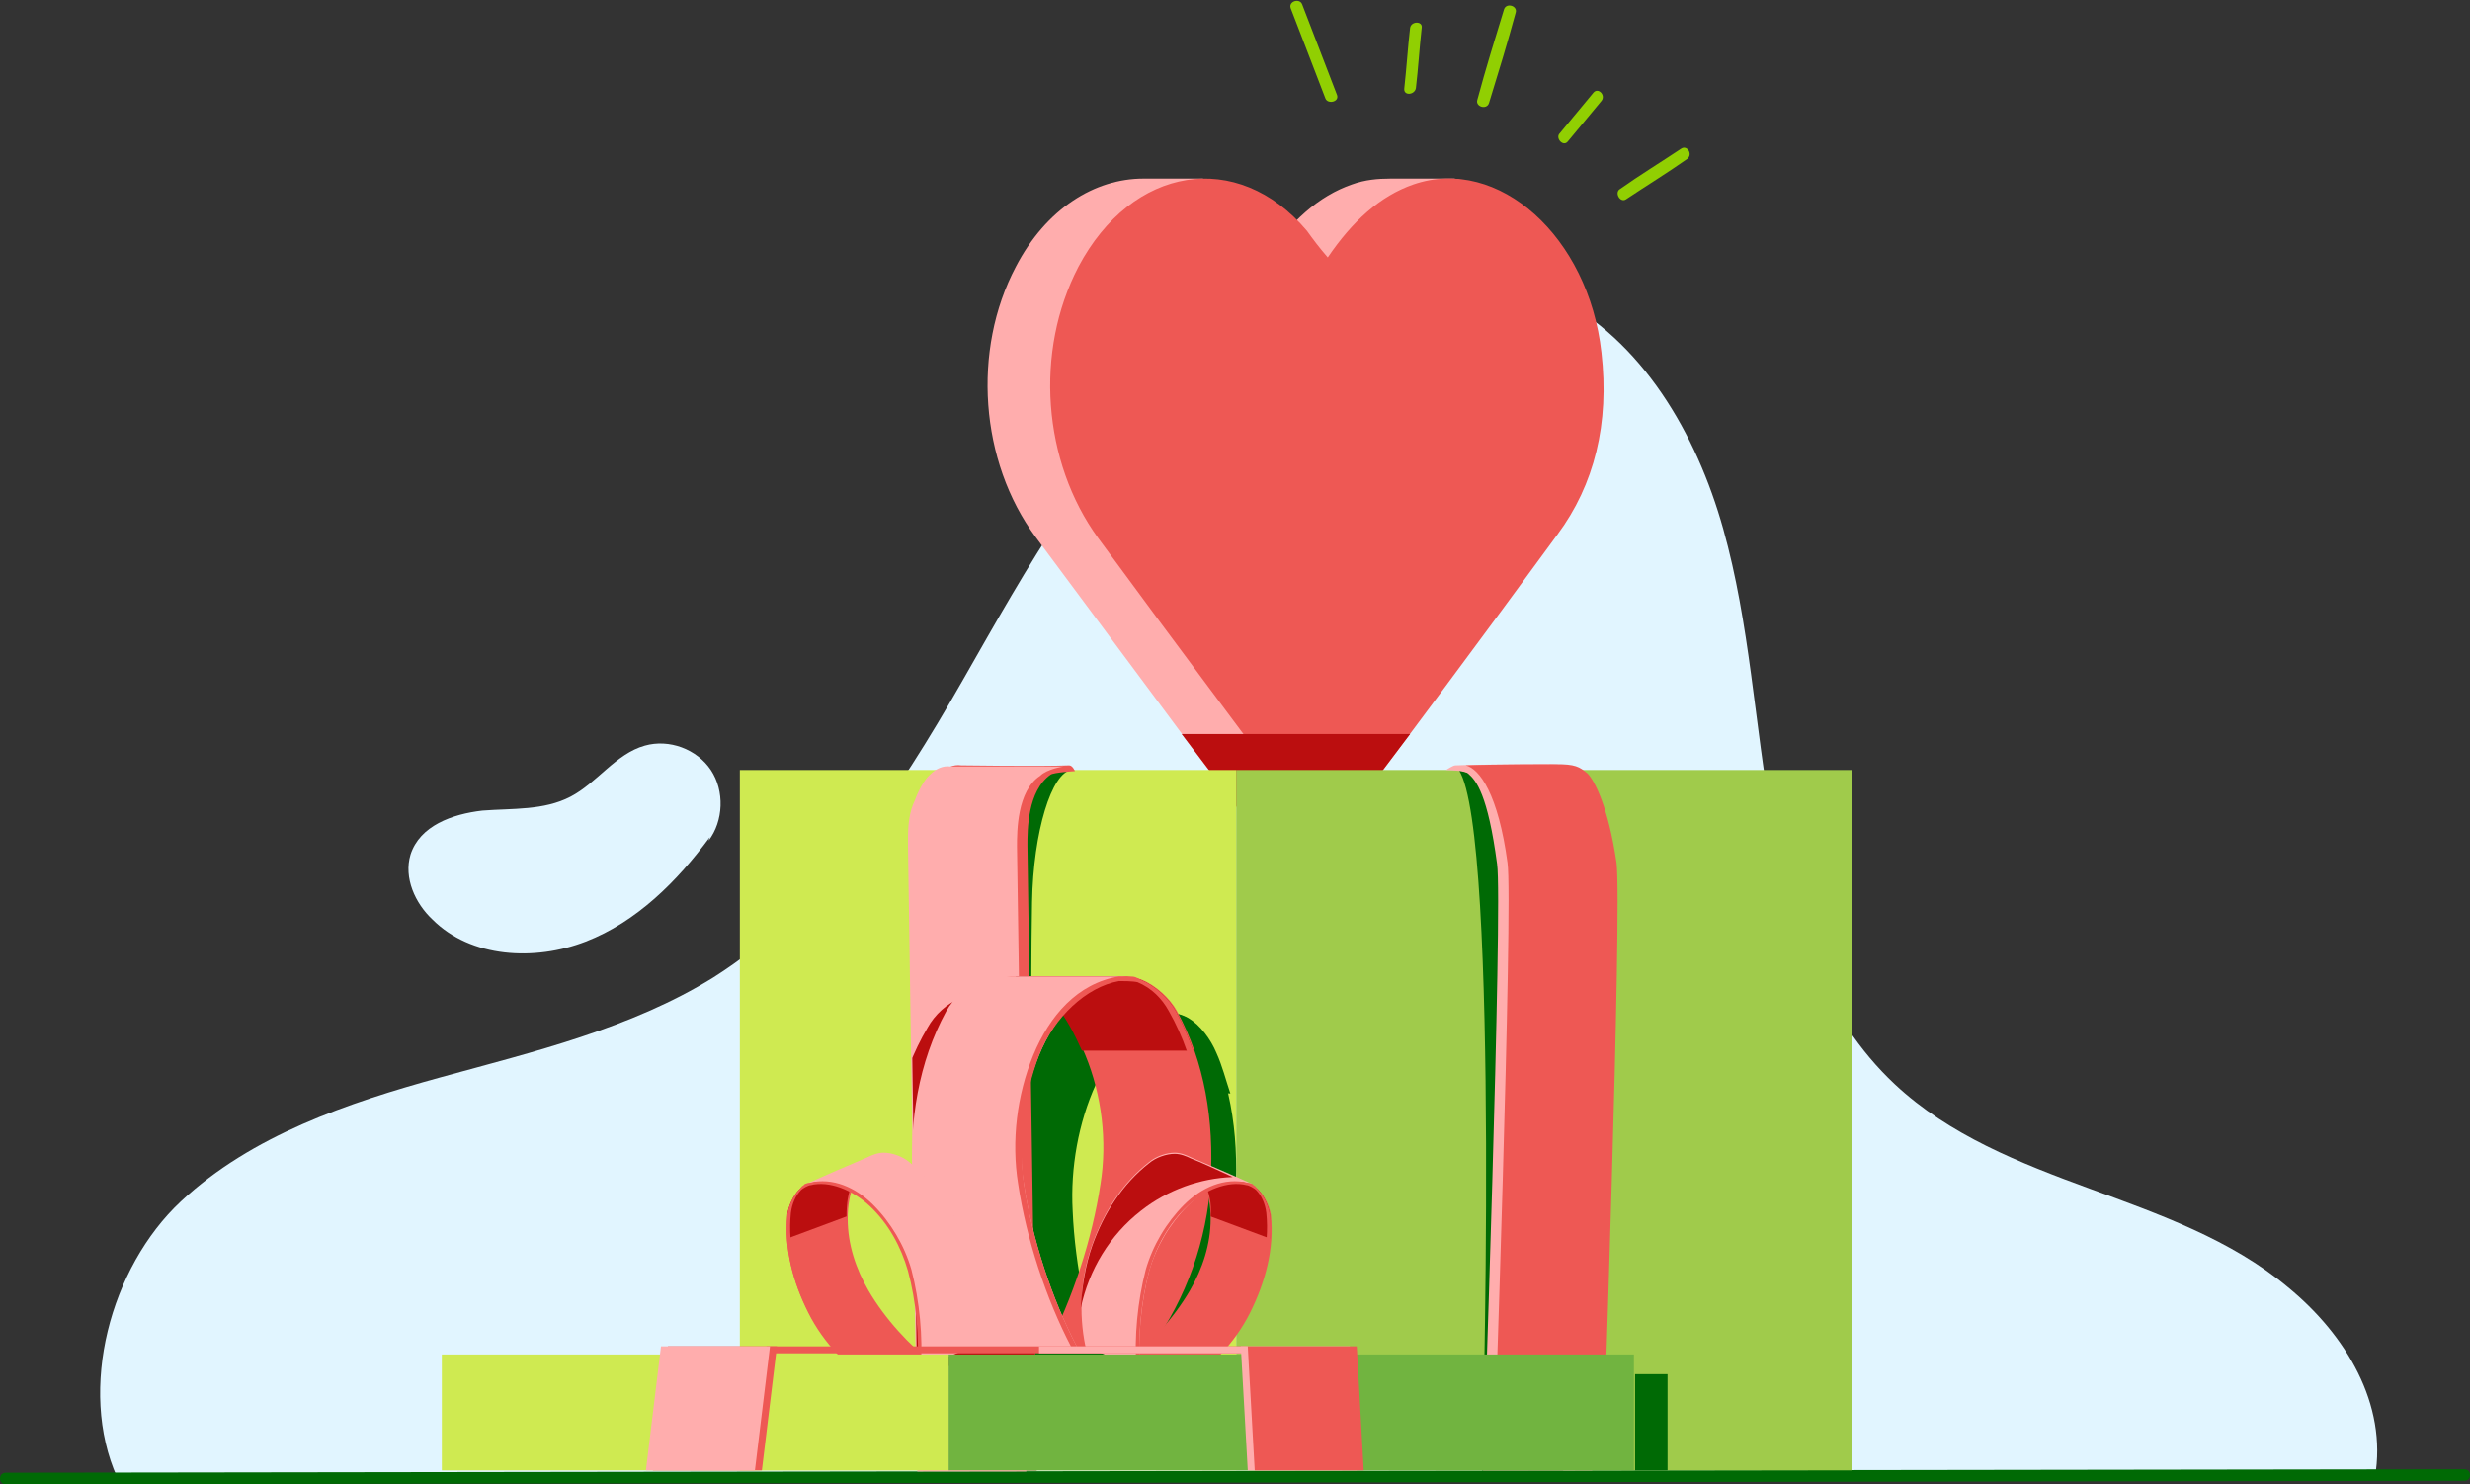<?xml version="1.0" encoding="utf-8"?>
<!-- Generator: Adobe Illustrator 23.0.1, SVG Export Plug-In . SVG Version: 6.00 Build 0)  -->
<svg version="1.1" id="Layer_1" xmlns="http://www.w3.org/2000/svg" xmlns:xlink="http://www.w3.org/1999/xlink" x="0px" y="0px"
	 width="213px" height="128px" viewBox="0 0 213 128" style="enable-background:new 0 0 213 128;" xml:space="preserve">
<rect x="0" y="0" width="213" height="128" fill="#333333" stroke="none"/>
<style type="text/css">
	.st0{fill:none;}
	.st1{fill:#E1F5FF;}
	.st2{fill:#D0E95D;}
	.st3{fill:#73B448;}
	.st4{fill:#A2CA54;}
	.st5{fill:#0B6911;}
	.st6{fill:#FDAEAF;}
	.st7{fill:#ED5958;}
	.st8{clip-path:url(#SVGID_2_);}
	.st9{fill:#4C9734;}
	.st10{opacity:0.5;}
	.st11{clip-path:url(#SVGID_6_);}
	.st12{fill:#BFD730;}
	.st13{fill-rule:evenodd;clip-rule:evenodd;fill:#ED1D24;}
	.st14{fill-rule:evenodd;clip-rule:evenodd;fill:#72BF44;}
	.st15{fill-rule:evenodd;clip-rule:evenodd;fill:#BA131A;}
	.st16{fill:#DBE684;}
	.st17{fill:#F9F9E8;}
	.st18{opacity:0.247;fill:none;}
	.st19{clip-path:url(#SVGID_10_);}
	.st20{opacity:0.247;clip-path:url(#SVGID_12_);}
	.st21{fill:#4F953A;}
	.st22{clip-path:url(#SVGID_14_);}
	.st23{fill:#BED441;}
	.st24{fill-rule:evenodd;clip-rule:evenodd;fill:#74BC4C;}
	.st25{fill:#FFFFFF;}
	.st26{fill:#3D7E1A;}
	.st27{fill:#FFFFFF;stroke:#0B6911;stroke-miterlimit:10;}
	.st28{clip-path:url(#SVGID_16_);}
	.st29{clip-path:url(#SVGID_18_);}
	.st30{opacity:0.247;clip-path:url(#SVGID_20_);}
	.st31{clip-path:url(#SVGID_22_);}
	.st32{opacity:0.247;clip-path:url(#SVGID_24_);}
	.st33{fill:#F4FCA0;}
	.st34{clip-path:url(#SVGID_26_);}
	.st35{fill:#BA131A;}
	.st36{clip-path:url(#SVGID_28_);}
	.st37{clip-path:url(#SVGID_30_);}
	.st38{clip-path:url(#SVGID_32_);}
	.st39{clip-path:url(#SVGID_34_);}
	.st40{clip-path:url(#SVGID_36_);}
	.st41{clip-path:url(#SVGID_38_);}
	.st42{clip-path:url(#SVGID_42_);}
	.st43{fill:#136818;}
	.st44{fill:#B71721;}
	.st45{fill:#EC5958;}
	.st46{clip-path:url(#SVGID_48_);}
	.st47{clip-path:url(#SVGID_52_);}
	.st48{clip-path:url(#SVGID_54_);}
	.st49{opacity:0.35;}
	.st50{clip-path:url(#SVGID_56_);}
	.st51{fill-rule:evenodd;clip-rule:evenodd;fill:#FDAEAF;}
	.st52{fill-rule:evenodd;clip-rule:evenodd;fill:#73B448;}
	.st53{fill-rule:evenodd;clip-rule:evenodd;fill:#ED5958;}
	.st54{fill-rule:evenodd;clip-rule:evenodd;fill:#ED1C24;}
	.st55{fill-rule:evenodd;clip-rule:evenodd;fill:#46A41A;}
	.st56{fill-rule:evenodd;clip-rule:evenodd;fill:#BA141A;}
	.st57{clip-path:url(#SVGID_58_);}
	.st58{clip-path:url(#SVGID_60_);}
	.st59{clip-path:url(#SVGID_62_);}
	.st60{clip-path:url(#SVGID_64_);fill:#0B6911;}
	.st61{fill:#EF5854;}
	.st62{clip-path:url(#SVGID_66_);}
	.st63{opacity:0.247;clip-path:url(#SVGID_68_);}
	.st64{clip-path:url(#SVGID_70_);}
	.st65{opacity:0.247;clip-path:url(#SVGID_72_);}
	.st66{clip-path:url(#SVGID_74_);}
	.st67{opacity:0.61;}
	.st68{fill:none;stroke:#FFFFFF;stroke-width:4;stroke-linecap:round;stroke-miterlimit:10;}
	.st69{clip-path:url(#SVGID_76_);}
	.st70{opacity:0.247;clip-path:url(#SVGID_78_);}
	.st71{clip-path:url(#SVGID_80_);}
	.st72{opacity:0.247;clip-path:url(#SVGID_82_);}
	.st73{clip-path:url(#SVGID_84_);fill:#FFFFFF;}
	.st74{clip-path:url(#SVGID_84_);}
	.st75{fill:#FFFFFF;stroke:#0B6911;stroke-linecap:round;stroke-miterlimit:10;}
	.st76{clip-path:url(#SVGID_86_);}
	.st77{opacity:0.247;clip-path:url(#SVGID_88_);}
	.st78{clip-path:url(#SVGID_90_);}
	.st79{opacity:0.247;clip-path:url(#SVGID_92_);}
	.st80{clip-path:url(#SVGID_94_);}
	.st81{fill:#EA5A5C;}
	.st82{fill:#FAADAF;}
	.st83{fill:#A2C85B;}
	.st84{fill:#DAE488;}
	.st85{clip-path:url(#SVGID_104_);}
	.st86{fill-rule:evenodd;clip-rule:evenodd;fill:#E9222D;}
	.st87{fill-rule:evenodd;clip-rule:evenodd;fill:#B71721;}
	.st88{fill:#75B24E;}
	.st89{fill:#CFE667;}
	.st90{opacity:0.3;}
	.st91{clip-path:url(#SVGID_108_);}
	.st92{clip-path:url(#SVGID_110_);}
	.st93{opacity:0.247;clip-path:url(#SVGID_112_);}
	.st94{clip-path:url(#SVGID_114_);}
	.st95{opacity:0.247;clip-path:url(#SVGID_116_);}
	.st96{clip-path:url(#SVGID_118_);}
	.st97{clip-path:url(#SVGID_120_);}
	.st98{opacity:0.247;clip-path:url(#SVGID_122_);}
	.st99{clip-path:url(#SVGID_124_);}
	.st100{opacity:0.247;clip-path:url(#SVGID_126_);}
	.st101{clip-path:url(#SVGID_128_);}
	.st102{clip-path:url(#SVGID_130_);}
	.st103{opacity:0.247;clip-path:url(#SVGID_132_);}
	.st104{fill:#FC7575;}
	.st105{fill:#D13D3D;}
	.st106{clip-path:url(#SVGID_134_);}
	.st107{opacity:0.247;clip-path:url(#SVGID_136_);}
	.st108{fill:#127045;}
	.st109{clip-path:url(#SVGID_138_);}
	.st110{opacity:0.247;clip-path:url(#SVGID_140_);}
	.st111{clip-path:url(#SVGID_142_);}
	.st112{clip-path:url(#SVGID_144_);}
	.st113{opacity:0.247;clip-path:url(#SVGID_146_);}
	.st114{clip-path:url(#SVGID_148_);}
	.st115{clip-path:url(#SVGID_150_);}
	.st116{clip-path:url(#SVGID_154_);}
	.st117{clip-path:url(#SVGID_156_);}
	.st118{clip-path:url(#SVGID_158_);}
	.st119{fill:#B62226;}
	.st120{clip-path:url(#SVGID_160_);}
	.st121{opacity:0.247;clip-path:url(#SVGID_162_);}
	.st122{clip-path:url(#SVGID_164_);}
	.st123{opacity:0.247;clip-path:url(#SVGID_166_);}
	.st124{clip-path:url(#SVGID_168_);}
	.st125{opacity:0.247;clip-path:url(#SVGID_170_);}
	.st126{clip-path:url(#SVGID_172_);}
	.st127{opacity:0.247;clip-path:url(#SVGID_174_);}
	.st128{clip-path:url(#SVGID_176_);}
	.st129{opacity:0.247;clip-path:url(#SVGID_178_);}
	.st130{clip-path:url(#SVGID_180_);}
	.st131{opacity:0.247;clip-path:url(#SVGID_182_);}
	.st132{clip-path:url(#SVGID_184_);}
	.st133{opacity:0.247;clip-path:url(#SVGID_186_);}
	.st134{fill:#94CB39;}
	.st135{clip-path:url(#SVGID_188_);}
	.st136{clip-path:url(#SVGID_190_);}
	.st137{clip-path:url(#SVGID_192_);}
	.st138{clip-path:url(#SVGID_194_);}
	.st139{clip-path:url(#SVGID_198_);}
	.st140{clip-path:url(#SVGID_200_);}
	.st141{clip-path:url(#SVGID_202_);}
	.st142{clip-path:url(#SVGID_204_);}
	.st143{clip-path:url(#SVGID_206_);}
	.st144{clip-path:url(#SVGID_208_);}
	.st145{clip-path:url(#SVGID_210_);}
	.st146{opacity:0.247;clip-path:url(#SVGID_212_);}
	.st147{clip-path:url(#SVGID_214_);}
	.st148{opacity:0.247;clip-path:url(#SVGID_216_);}
	.st149{clip-path:url(#SVGID_218_);}
	.st150{opacity:0.247;clip-path:url(#SVGID_220_);}
	.st151{clip-path:url(#SVGID_222_);}
	.st152{opacity:0.247;clip-path:url(#SVGID_224_);}
	.st153{clip-path:url(#SVGID_226_);}
	.st154{opacity:0.247;clip-path:url(#SVGID_228_);}
	.st155{clip-path:url(#SVGID_230_);}
	.st156{opacity:0.247;clip-path:url(#SVGID_232_);}
	.st157{clip-path:url(#SVGID_234_);}
	.st158{opacity:0.247;clip-path:url(#SVGID_236_);}
	.st159{clip-path:url(#SVGID_238_);}
	.st160{clip-path:url(#SVGID_240_);}
	.st161{clip-path:url(#SVGID_242_);}
	.st162{opacity:0.247;clip-path:url(#SVGID_244_);}
	.st163{fill:#356D4A;}
	.st164{fill:#FFAEAE;}
	.st165{fill:#94CE28;}
	.st166{clip-path:url(#SVGID_246_);}
	.st167{clip-path:url(#SVGID_248_);}
	.st168{clip-path:url(#SVGID_252_);}
	.st169{clip-path:url(#SVGID_254_);}
	.st170{clip-path:url(#SVGID_256_);}
	.st171{clip-path:url(#SVGID_258_);}
	.st172{clip-path:url(#SVGID_260_);}
	.st173{clip-path:url(#SVGID_262_);}
	.st174{clip-path:url(#SVGID_264_);}
	.st175{clip-path:url(#SVGID_266_);}
	.st176{clip-path:url(#SVGID_268_);}
	.st177{clip-path:url(#SVGID_270_);}
	.st178{clip-path:url(#SVGID_272_);}
	.st179{clip-path:url(#SVGID_274_);}
	.st180{clip-path:url(#SVGID_276_);}
	.st181{clip-path:url(#SVGID_278_);}
	.st182{clip-path:url(#SVGID_280_);}
	.st183{fill:#5AA5FB;}
	.st184{clip-path:url(#SVGID_282_);}
	.st185{clip-path:url(#SVGID_284_);}
	.st186{clip-path:url(#SVGID_286_);}
	.st187{clip-path:url(#SVGID_288_);}
	.st188{clip-path:url(#SVGID_290_);}
	.st189{clip-path:url(#SVGID_292_);}
	.st190{clip-path:url(#SVGID_294_);}
	.st191{clip-path:url(#SVGID_296_);}
	.st192{clip-path:url(#SVGID_298_);}
	.st193{clip-path:url(#SVGID_300_);}
	.st194{clip-path:url(#SVGID_302_);}
	.st195{opacity:0.247;clip-path:url(#SVGID_304_);}
	.st196{clip-path:url(#SVGID_306_);}
	.st197{opacity:0.247;clip-path:url(#SVGID_308_);}
	.st198{clip-path:url(#SVGID_310_);}
	.st199{opacity:0.247;clip-path:url(#SVGID_312_);}
	.st200{clip-path:url(#SVGID_314_);}
	.st201{opacity:0.247;clip-path:url(#SVGID_316_);}
	.st202{clip-path:url(#SVGID_318_);}
	.st203{opacity:0.247;clip-path:url(#SVGID_320_);}
	.st204{clip-path:url(#SVGID_322_);}
	.st205{clip-path:url(#SVGID_324_);}
	.st206{clip-path:url(#SVGID_326_);}
	.st207{clip-path:url(#SVGID_328_);}
	.st208{clip-path:url(#SVGID_330_);}
	.st209{clip-path:url(#SVGID_332_);}
	.st210{clip-path:url(#SVGID_334_);}
	.st211{clip-path:url(#SVGID_336_);}
	.st212{clip-path:url(#SVGID_338_);}
	.st213{clip-path:url(#SVGID_341_);}
	.st214{clip-path:url(#SVGID_344_);}
	.st215{clip-path:url(#SVGID_346_);}
	.st216{clip-path:url(#SVGID_348_);}
	.st217{clip-path:url(#SVGID_350_);}
	.st218{clip-path:url(#SVGID_353_);}
	.st219{clip-path:url(#SVGID_356_);}
	.st220{clip-path:url(#SVGID_358_);}
	.st221{clip-path:url(#SVGID_360_);}
	.st222{clip-path:url(#SVGID_362_);}
	.st223{clip-path:url(#SVGID_364_);}
	.st224{opacity:0.247;clip-path:url(#SVGID_366_);}
	.st225{clip-path:url(#SVGID_368_);}
	.st226{clip-path:url(#SVGID_370_);}
	.st227{clip-path:url(#SVGID_372_);}
	.st228{clip-path:url(#SVGID_374_);}
	.st229{opacity:0.247;clip-path:url(#SVGID_376_);}
	.st230{clip-path:url(#SVGID_378_);}
	.st231{opacity:0.247;clip-path:url(#SVGID_380_);}
	.st232{clip-path:url(#SVGID_384_);}
	.st233{clip-path:url(#SVGID_388_);}
	.st234{clip-path:url(#SVGID_390_);}
	.st235{clip-path:url(#SVGID_392_);}
	.st236{clip-path:url(#SVGID_396_);}
	.st237{clip-path:url(#SVGID_398_);}
	.st238{clip-path:url(#SVGID_402_);}
	.st239{clip-path:url(#SVGID_404_);}
	.st240{clip-path:url(#SVGID_406_);}
	.st241{clip-path:url(#SVGID_408_);}
	.st242{clip-path:url(#SVGID_410_);}
	.st243{fill:#0B6911;stroke:#0B6911;stroke-width:4.000000e-02;stroke-miterlimit:10;}
	.st244{fill:#0B6911;stroke:#0B6911;stroke-width:8.000000e-02;stroke-miterlimit:10;}
	.st245{fill:#0B6911;stroke:#0B6911;stroke-width:0.12;stroke-miterlimit:10;}
	.st246{fill:#0B6911;stroke:#0B6911;stroke-width:0.16;stroke-miterlimit:10;}
	.st247{fill:#0B6911;stroke:#0B6911;stroke-width:0.2;stroke-miterlimit:10;}
	.st248{fill:#0B6911;stroke:#0B6911;stroke-width:0.24;stroke-miterlimit:10;}
	.st249{fill:#0B6911;stroke:#0B6911;stroke-width:0.28;stroke-miterlimit:10;}
	.st250{fill:#0B6911;stroke:#0B6911;stroke-width:0.32;stroke-miterlimit:10;}
	.st251{fill:#0B6911;stroke:#0B6911;stroke-width:0.36;stroke-miterlimit:10;}
	.st252{fill:#0B6911;stroke:#0B6911;stroke-width:0.4;stroke-miterlimit:10;}
	.st253{fill:#0B6911;stroke:#0B6911;stroke-width:0.44;stroke-miterlimit:10;}
	.st254{fill:#0B6911;stroke:#0B6911;stroke-width:0.48;stroke-miterlimit:10;}
	.st255{fill:#0B6911;stroke:#0B6911;stroke-width:0.52;stroke-miterlimit:10;}
	.st256{fill:#0B6911;stroke:#0B6911;stroke-width:0.56;stroke-miterlimit:10;}
	.st257{fill:#0B6911;stroke:#0B6911;stroke-width:0.6;stroke-miterlimit:10;}
	.st258{fill:#0B6911;stroke:#0B6911;stroke-width:0.64;stroke-miterlimit:10;}
	.st259{fill:#0B6911;stroke:#0B6911;stroke-width:0.68;stroke-miterlimit:10;}
	.st260{fill:#0B6911;stroke:#0B6911;stroke-width:0.72;stroke-miterlimit:10;}
	.st261{fill:#0B6911;stroke:#0B6911;stroke-width:0.76;stroke-miterlimit:10;}
	.st262{fill:#0B6911;stroke:#0B6911;stroke-width:0.8;stroke-miterlimit:10;}
	.st263{fill:#0B6911;stroke:#0B6911;stroke-width:0.84;stroke-miterlimit:10;}
	.st264{fill:#0B6911;stroke:#0B6911;stroke-width:0.88;stroke-miterlimit:10;}
	.st265{fill:#0B6911;stroke:#0B6911;stroke-width:0.92;stroke-miterlimit:10;}
	.st266{fill:#0B6911;stroke:#0B6911;stroke-width:0.96;stroke-miterlimit:10;}
	.st267{fill:#0B6911;stroke:#0B6911;stroke-miterlimit:10;}
	.st268{fill:#E1F4FD;}
	.st269{clip-path:url(#SVGID_414_);}
	.st270{fill:#FFFFFF;stroke:#136818;stroke-width:0.945;stroke-linecap:round;stroke-miterlimit:10;}
	.st271{clip-path:url(#SVGID_420_);}
	.st272{clip-path:url(#SVGID_422_);}
	.st273{clip-path:url(#SVGID_424_);}
	.st274{fill:none;stroke:#0B6911;stroke-linecap:round;stroke-linejoin:round;stroke-miterlimit:10;}
	.st275{clip-path:url(#SVGID_426_);}
	.st276{clip-path:url(#SVGID_431_);}
	.st277{clip-path:url(#SVGID_432_);}
	.st278{clip-path:url(#SVGID_433_);}
	.st279{clip-path:url(#SVGID_438_);}
	.st280{clip-path:url(#SVGID_442_);}
	.st281{clip-path:url(#SVGID_444_);}
	.st282{clip-path:url(#SVGID_446_);}
	.st283{fill:#ED1D24;}
	.st284{fill:none;stroke:#73B448;stroke-linecap:round;stroke-miterlimit:10;}
	.st285{clip-path:url(#SVGID_448_);}
	.st286{clip-path:url(#SVGID_450_);}
	.st287{fill:#E30613;}
	.st288{fill:#C8D400;}
	.st289{fill:#76B82A;}
	.st290{fill:#B70E0C;}
	.st291{fill:none;stroke:#FFFFFF;stroke-linecap:round;stroke-miterlimit:10;}
	.st292{clip-path:url(#SVGID_452_);}
	.st293{clip-path:url(#SVGID_454_);}
	.st294{clip-path:url(#SVGID_456_);fill:#0B6911;}
	.st295{clip-path:url(#SVGID_458_);fill:#0B6911;}
	.st296{clip-path:url(#SVGID_460_);}
	.st297{clip-path:url(#SVGID_462_);}
	.st298{clip-path:url(#SVGID_464_);fill:#0B6911;}
	.st299{clip-path:url(#SVGID_466_);fill:#BA131A;}
	.st300{clip-path:url(#SVGID_468_);}
	.st301{fill:none;stroke:#0B6911;stroke-miterlimit:10;}
	.st302{fill:none;stroke:#0B6911;stroke-linecap:round;stroke-miterlimit:10;}
	.st303{clip-path:url(#SVGID_470_);}
	.st304{fill:none;stroke:#FFFFFF;stroke-miterlimit:10;}
	.st305{opacity:0.3;fill:#F9F9E8;}
	.st306{clip-path:url(#SVGID_475_);}
	.st307{fill:none;stroke:#0B6911;stroke-width:0.755;stroke-miterlimit:10;}
	.st308{fill:none;stroke:#0B6911;stroke-width:0.5;stroke-miterlimit:10;}
	.st309{fill:none;stroke:#73B448;stroke-miterlimit:10;}
	.st310{clip-path:url(#SVGID_478_);}
	.st311{clip-path:url(#SVGID_480_);fill:#0B6911;}
	.st312{fill:none;stroke:#0B6911;stroke-width:0.5;stroke-linecap:round;stroke-miterlimit:10;}
	.st313{fill:#FFFFFF;stroke:#0B6911;stroke-linecap:round;stroke-linejoin:round;stroke-miterlimit:10;}
	.st314{fill:none;stroke:#ED5958;stroke-width:3;stroke-linecap:round;stroke-miterlimit:10;}
	.st315{fill:none;stroke:#ED5958;stroke-linecap:round;stroke-miterlimit:10;}
	.st316{fill:none;stroke:#A2CA54;stroke-linecap:round;stroke-miterlimit:10;}
	.st317{fill:none;stroke:#BA131A;stroke-linecap:round;stroke-miterlimit:10;}
	.st318{fill:none;stroke:#0B6911;stroke-linecap:round;stroke-miterlimit:10;stroke-dasharray:1.969,3.939;}
	.st319{fill:none;stroke:#0B6911;stroke-linecap:round;stroke-miterlimit:10;stroke-dasharray:2.033,4.066;}
	.st320{clip-path:url(#SVGID_482_);fill:#0B6911;}
	.st321{fill:#3B7F0E;}
	.st322{clip-path:url(#SVGID_484_);}
	.st323{clip-path:url(#SVGID_487_);}
	.st324{clip-path:url(#SVGID_490_);}
	.st325{clip-path:url(#SVGID_493_);}
	.st326{fill:none;stroke:#4C9734;stroke-linecap:round;stroke-miterlimit:10;}
	.st327{fill:none;stroke:#73B448;stroke-width:0.25;stroke-linecap:round;stroke-miterlimit:10;}
	.st328{fill:none;stroke:#A2CA54;stroke-miterlimit:10;}
	.st329{fill:none;stroke:#ED5958;stroke-width:1.595;stroke-linecap:round;stroke-linejoin:round;stroke-miterlimit:10;}
	.st330{fill:none;stroke:#4C9734;stroke-width:1.196;stroke-linecap:round;stroke-linejoin:round;stroke-miterlimit:10;}
	.st331{fill:none;stroke:#4C9734;stroke-width:1.595;stroke-linecap:round;stroke-linejoin:round;stroke-miterlimit:10;}
	.st332{fill:none;stroke:#FDAEAF;stroke-width:5;stroke-linecap:round;stroke-linejoin:round;stroke-miterlimit:10;}
	.st333{fill:none;stroke:#4C9734;stroke-width:4;stroke-linejoin:round;stroke-miterlimit:10;}
	.st334{fill:none;stroke:#FDAEAF;stroke-width:5;stroke-linejoin:round;stroke-miterlimit:10;}
	.st335{fill:none;stroke:#4C9734;stroke-width:4;stroke-linecap:round;stroke-linejoin:round;stroke-miterlimit:10;}
	.st336{fill:none;stroke:#FDAEAF;stroke-width:5;stroke-linecap:square;stroke-linejoin:round;stroke-miterlimit:10;}
	.st337{clip-path:url(#SVGID_496_);fill:#0B6911;}
	.st338{fill:#FFFFFF;stroke:#0B6911;stroke-width:1.077;stroke-linecap:round;stroke-linejoin:round;stroke-miterlimit:10;}
	.st339{fill:#FFFFFF;stroke:#0B6911;stroke-width:1.077;stroke-linecap:round;stroke-miterlimit:10;}
	.st340{clip-path:url(#SVGID_498_);fill:none;stroke:#0B6911;stroke-width:1.077;stroke-linecap:round;stroke-miterlimit:10;}
	.st341{clip-path:url(#SVGID_500_);}
	.st342{clip-path:url(#SVGID_502_);}
	.st343{opacity:0.247;clip-path:url(#SVGID_504_);}
	.st344{clip-path:url(#SVGID_506_);}
	.st345{opacity:0.247;clip-path:url(#SVGID_508_);}
	.st346{clip-path:url(#SVGID_510_);}
	.st347{opacity:0.247;clip-path:url(#SVGID_512_);}
	.st348{clip-path:url(#SVGID_514_);}
	.st349{fill:#0B6911;stroke:#0B6911;stroke-linecap:round;stroke-miterlimit:10;}
	.st350{clip-path:url(#SVGID_516_);}
	.st351{clip-path:url(#SVGID_518_);fill:#0B6911;}
	.st352{clip-path:url(#SVGID_520_);}
	.st353{fill:none;stroke:#7F2C28;stroke-linecap:round;stroke-linejoin:round;}
	.st354{fill:none;stroke:#7F2C28;stroke-linecap:round;stroke-linejoin:round;stroke-dasharray:3.304,4.137;}
	.st355{clip-path:url(#SVGID_524_);}
	.st356{clip-path:url(#SVGID_527_);fill:#F1FF8D;}
	.st357{clip-path:url(#SVGID_527_);fill:#D0E95D;}
	.st358{clip-path:url(#SVGID_527_);fill-rule:evenodd;clip-rule:evenodd;fill:#FDAEAF;}
	.st359{clip-path:url(#SVGID_527_);fill-rule:evenodd;clip-rule:evenodd;fill:#A2CA54;}
	.st360{clip-path:url(#SVGID_527_);fill-rule:evenodd;clip-rule:evenodd;fill:#ED5958;}
	.st361{fill:none;stroke:#356D4A;stroke-width:0.5;stroke-linecap:round;stroke-miterlimit:10;}
	.st362{clip-path:url(#SVGID_529_);fill:#0B6911;}
	.st363{clip-path:url(#SVGID_532_);}
	.st364{fill:#FFFFFF;stroke:#0B6911;stroke-width:0.987;stroke-miterlimit:10;}
	.st365{clip-path:url(#SVGID_538_);fill:none;stroke:#A2CA54;stroke-linecap:round;stroke-miterlimit:10;}
	.st366{clip-path:url(#SVGID_540_);}
	.st367{fill:none;stroke:#0B6911;stroke-width:0.25;stroke-linecap:round;stroke-miterlimit:10;}
	.st368{fill:none;stroke:#0B6911;stroke-width:0.25;stroke-linecap:round;stroke-miterlimit:10;stroke-dasharray:2.007,2.007;}
	.st369{fill:none;stroke:#0B6911;stroke-width:0.25;stroke-linecap:round;stroke-miterlimit:10;stroke-dasharray:1.949,1.949;}
	.st370{clip-path:url(#SVGID_542_);fill:#0B6911;}
	.st371{clip-path:url(#SVGID_544_);}
	.st372{clip-path:url(#SVGID_546_);}
	.st373{opacity:0.247;clip-path:url(#SVGID_550_);}
	.st374{clip-path:url(#SVGID_554_);}
	.st375{opacity:0.247;clip-path:url(#SVGID_558_);}
	.st376{clip-path:url(#SVGID_562_);}
	.st377{opacity:0.247;clip-path:url(#SVGID_566_);}
	.st378{clip-path:url(#SVGID_570_);}
	.st379{opacity:0.247;clip-path:url(#SVGID_572_);}
	.st380{clip-path:url(#SVGID_574_);}
	.st381{clip-path:url(#SVGID_576_);fill:#F1FF8D;}
	.st382{clip-path:url(#SVGID_576_);fill:#D0E95D;}
	.st383{clip-path:url(#SVGID_576_);fill-rule:evenodd;clip-rule:evenodd;fill:#FDAEAF;}
	.st384{clip-path:url(#SVGID_576_);fill-rule:evenodd;clip-rule:evenodd;fill:#A2CA54;}
	.st385{clip-path:url(#SVGID_576_);fill-rule:evenodd;clip-rule:evenodd;fill:#ED5958;}
	.st386{clip-path:url(#SVGID_578_);fill:#0B6911;}
	.st387{fill:none;stroke:#FFFFFF;stroke-width:3;stroke-linecap:round;stroke-miterlimit:10;}
	.st388{fill:none;stroke:#ED5958;stroke-linecap:round;stroke-linejoin:round;stroke-miterlimit:10;}
	.st389{fill:none;stroke:#A2CA54;stroke-linecap:round;stroke-linejoin:round;stroke-miterlimit:10;}
	.st390{clip-path:url(#SVGID_580_);fill:#0B6911;}
	.st391{fill:none;stroke:#FFFFFF;stroke-width:3;stroke-linecap:round;stroke-linejoin:round;stroke-miterlimit:10;}
	.st392{clip-path:url(#SVGID_582_);fill:#0B6911;}
	.st393{clip-path:url(#SVGID_584_);fill:#0B6911;}
	.st394{fill:#FFFFFF;stroke:#FFFFFF;stroke-width:4;stroke-linecap:round;stroke-linejoin:round;stroke-miterlimit:10;}
	.st395{fill:none;stroke:#FFFFFF;stroke-width:4;stroke-linecap:round;stroke-linejoin:round;stroke-miterlimit:10;}
	.st396{clip-path:url(#SVGID_586_);}
	.st397{clip-path:url(#SVGID_590_);fill:#0B6911;}
	.st398{clip-path:url(#SVGID_592_);}
	.st399{clip-path:url(#SVGID_596_);fill:#0B6911;}
	.st400{clip-path:url(#SVGID_598_);}
	.st401{clip-path:url(#SVGID_600_);}
	.st402{clip-path:url(#SVGID_602_);fill:#0B6911;}
	.st403{clip-path:url(#SVGID_604_);}
	.st404{clip-path:url(#SVGID_606_);}
	.st405{clip-path:url(#SVGID_608_);fill:#F1FF8D;}
	.st406{clip-path:url(#SVGID_608_);fill:#D0E95D;}
	.st407{clip-path:url(#SVGID_608_);fill-rule:evenodd;clip-rule:evenodd;fill:#FDAEAF;}
	.st408{clip-path:url(#SVGID_608_);fill-rule:evenodd;clip-rule:evenodd;fill:#A2CA54;}
	.st409{clip-path:url(#SVGID_608_);fill-rule:evenodd;clip-rule:evenodd;fill:#ED5958;}
	.st410{clip-path:url(#SVGID_610_);}
	.st411{opacity:0.247;clip-path:url(#SVGID_612_);}
	.st412{fill:none;stroke:#F9F9E8;stroke-linecap:round;stroke-miterlimit:10;}
	.st413{fill:none;stroke:#A2CA54;stroke-width:2;stroke-miterlimit:10;}
	.st414{clip-path:url(#SVGID_614_);fill:#0B6911;}
	.st415{clip-path:url(#SVGID_616_);}
	.st416{clip-path:url(#SVGID_618_);fill:#0B6911;}
	.st417{opacity:0.35;fill:#0B6911;}
	.st418{clip-path:url(#SVGID_620_);}
	.st419{fill:none;stroke:#4C9734;stroke-width:0.185;stroke-linecap:round;stroke-miterlimit:10;}
	.st420{clip-path:url(#SVGID_622_);fill:#0B6911;}
	.st421{clip-path:url(#SVGID_624_);fill:#0B6911;}
	.st422{clip-path:url(#SVGID_626_);}
	.st423{clip-path:url(#SVGID_630_);fill:#0B6911;}
	.st424{fill:none;stroke:#FDAEAF;stroke-linecap:round;stroke-miterlimit:10;}
	.st425{clip-path:url(#SVGID_634_);}
	.st426{clip-path:url(#SVGID_636_);}
	.st427{clip-path:url(#SVGID_638_);}
	.st428{clip-path:url(#SVGID_638_);fill:#0B6911;}
	.st429{clip-path:url(#SVGID_640_);}
	.st430{opacity:0.247;clip-path:url(#SVGID_642_);}
	.st431{fill:#FFFFFF;stroke:#0B6911;stroke-width:0.939;stroke-linecap:round;stroke-miterlimit:10;}
	.st432{fill:#BB0E0F;}
	.st433{fill:#EE5854;}
	.st434{fill:none;stroke:#FFFFFF;stroke-width:1.586;stroke-linecap:round;stroke-miterlimit:10;}
	.st435{fill:none;stroke:#FFFFFF;stroke-width:1.586;stroke-miterlimit:10;}
	.st436{fill:#CFEA51;}
	.st437{fill:#71B440;}
	.st438{fill:#A0CB4B;}
	.st439{fill:#006A05;}
	.st440{fill:#FFADAD;}
	.st441{clip-path:url(#SVGID_644_);fill:#006A05;}
	.st442{fill:#F05750;}
	.st443{fill:#FFFFFF;stroke:#FFFFFF;stroke-width:3.478;stroke-linecap:round;stroke-linejoin:round;stroke-miterlimit:10;}
	.st444{fill:none;stroke:#FFFFFF;stroke-width:3.5;stroke-linecap:round;stroke-linejoin:round;stroke-miterlimit:10;}
	.st445{clip-path:url(#SVGID_646_);fill:#006A05;}
	.st446{fill:none;stroke:#BB0E0F;stroke-width:0.891;stroke-linecap:round;stroke-miterlimit:10;}
	.st447{fill:#49972D;}
	.st448{fill:#00FFFF;}
	.st449{fill:#DFF4FF;}
	.st450{clip-path:url(#SVGID_648_);fill:#006A05;}
	.st451{clip-path:url(#SVGID_652_);}
	.st452{fill:#BED80F;}
	.st453{fill-rule:evenodd;clip-rule:evenodd;fill:#EF1716;}
	.st454{fill-rule:evenodd;clip-rule:evenodd;fill:#6FC03A;}
	.st455{fill-rule:evenodd;clip-rule:evenodd;fill:#BB0E0F;}
	.st456{fill:#DAE67E;}
	.st457{fill:none;stroke:#006A05;stroke-width:0.755;stroke-miterlimit:10;}
	.st458{clip-path:url(#SVGID_658_);}
	.st459{fill:none;stroke:#006A05;stroke-width:0.714;stroke-miterlimit:10;}
	.st460{fill:none;stroke:#BB0E0F;stroke-linecap:round;stroke-miterlimit:10;}
	.st461{clip-path:url(#SVGID_664_);fill:#006A05;}
	.st462{clip-path:url(#SVGID_668_);fill:#006A05;}
	.st463{fill:#F3FC9A;}
	.st464{fill:none;stroke:#71B440;stroke-linecap:round;stroke-linejoin:round;stroke-miterlimit:10;}
	.st465{clip-path:url(#SVGID_670_);fill:#006A05;}
	.st466{opacity:0.61;fill:none;stroke:#FFFFFF;stroke-width:4;stroke-linecap:round;stroke-miterlimit:10;}
	.st467{clip-path:url(#SVGID_672_);fill:#BB0E0F;}
	.st468{fill:#91CF02;}
	.st469{clip-path:url(#SVGID_674_);fill:#BB0E0F;}
</style>
<rect class="st0" width="213" height="128"/>
<g>
	<g>
		<path class="st1" d="M10.1,127.4c-3.4-7.6-0.6-18.1,5.5-23.8C21.7,97.9,30,95.1,38,92.9s16.4-4.2,23.5-8.6
			c9.5-6,15.9-15.8,21.5-25.6s11.1-19.9,19.7-27.2s21.2-11.1,31.3-6c7.6,3.8,12.3,11.9,14.6,20.1c2.3,8.2,2.7,16.8,4.2,25.2
			s4.4,16.9,10.6,22.7c4.7,4.4,10.8,6.8,16.8,9c6,2.2,12.2,4.4,17.1,8.5c5,4.1,8.6,10.1,7.5,16.4"/>
	</g>
	<g>
		<path class="st439" d="M212.5,127.7L0.5,128c-0.3,0-0.5-0.2-0.5-0.5s0.2-0.5,0.5-0.5l212-0.3c0.3,0,0.5,0.2,0.5,0.5
			S212.8,127.7,212.5,127.7z"/>
	</g>
	<g>
		<g>
			<path class="st440" d="M109.2,22.2c2.1-3.1,4.5-5.3,7.4-6.3c1.1-0.4,2.2-0.5,3.3-0.5c0.4,0,5.5,0,5.5,0c5.7,0.9,6.5,7,7.4,15
				c0.7,6.1-0.6,11.4-3.8,15.7c-6.1,8.3-8.5,16.4-14.6,24.6c-0.1,0.1,0,2.1,0,2.1c0.1-0.1-5.3,0-5.3,0c-0.2-0.2-0.5-0.5-0.7-0.8
				c-6.4-8.6-12.7-17.1-19.1-25.7c-4.8-6.5-5.5-16.1-1.7-23.3c2.6-5,6.8-7.6,11-7.6c0.7,0,5.1,0,5.1,0c2.4,0.5,1.6,2.2,3.6,4.5
				C107.9,20.6,108.5,21.4,109.2,22.2z"/>
			<path class="st433" d="M114.5,22.2c2.1-3.1,4.5-5.3,7.4-6.3c7.3-2.5,15.1,4.5,16.2,14.5c0.7,6.1-0.6,11.4-3.8,15.7
				c-6.5,8.9-13,17.6-19.6,26.4c-0.1,0.1-0.2,0.2-0.3,0.3c-0.2-0.2-0.5-0.5-0.7-0.8C107.4,63.5,101,55,94.7,46.4
				C89.9,39.8,89.2,30.3,93,23c4.6-8.7,13.7-10.2,19.7-3.1C113.2,20.6,113.8,21.4,114.5,22.2z"/>
		</g>
		<polygon class="st432" points="121.6,63.3 114.4,72.8 109.1,72.8 101.9,63.3 		"/>
	</g>
	<g>
		<g>
			<g>
				<path class="st449" d="M112.6,116.6c0.3,0,0.3-0.5,0-0.5C112.3,116.2,112.3,116.6,112.6,116.6L112.6,116.6z"/>
			</g>
		</g>
		<rect x="106.6" y="66.4" class="st438" width="53.1" height="60.4"/>
		<rect x="63.8" y="66.4" class="st436" width="42.8" height="60.4"/>
		<g>
			<g>
				<path class="st439" d="M100.9,119.4c2.9-3.8,4.8-8.8,5.4-13.8c0.6-5,0.4-10.2-1.5-14.8c-0.5-1.2-1.4-2.4-2.4-3
					c-0.7-0.4-1.4-0.5-2.1-0.5c-2-0.2-6.1-0.6-8-0.8c3.2,0.8,4.4,3.8,5.4,7.4c1,3.5,1.1,7.5,0.3,11.1c-0.9,4.7-2.8,9.6-5,13.7
					L100.9,119.4z"/>
			</g>
			<g>
				<path class="st439" d="M104.9,90.8c-0.5-1.2-1.4-2.4-2.4-3c-0.7-0.4-1.4-0.5-2.1-0.5c-1.7-0.2-5.1-0.5-7.2-0.7l0,0.2
					c2.5,1,3.6,3.6,4.5,6.7l8.4,0.8C105.7,93.1,105.4,91.9,104.9,90.8z"/>
			</g>
			<g>
				<path class="st439" d="M87.6,118.1c-2.3-4.3-3.4-9.6-3.3-14.7c0.1-5.1,1.2-10.1,3.6-14.3c0.6-1.1,1.8-2.1,2.8-2.5
					c0.7-0.3,1.5-0.2,2.2-0.1c2,0.2,6.8,0.7,8.7,0.9c-3.2,0.2-5.7,2.8-7.1,6.1c-1.5,3.3-2.2,7.2-2,10.9c0.2,4.8,1.3,10,2.9,14.4
					L87.6,118.1z"/>
			</g>
		</g>
		<path class="st439" d="M134.8,69.1l-9-2.7c3.6,5.4,2,60.4,2,60.4h7V69.1z"/>
		<path class="st439" d="M84.6,66.5l7.8-0.1c-1.7,0.2-3.3,5.3-3.4,11.4c-0.3,17.1,0.4,49,0.4,49h-4.8V66.5z"/>
		<g>
			<g>
				<g>
					<path class="st440" d="M136,66.7c-0.7-0.6-1.1-0.8-2.7-0.8c0,0-5.5,0-7.8,0.1c-0.2,0-0.8,0.4-0.8,0.4c0.6,0,1.7,0.1,1.9,0.3
						c0.7,0.6,1.7,1.8,2.5,7.8c0.5,3.4-1.2,52.3-1.2,52.3h9.4c0,0,1.7-48.4,1.2-52.3C137.8,69.6,136.6,67.3,136,66.7z"/>
				</g>
			</g>
		</g>
		<g>
			<g>
				<g>
					<path class="st433" d="M136.9,66.7c-0.7-0.6-1.1-0.8-2.7-0.8c0,0-5.5,0-7.8,0.1c1.2,0.3,2.8,2.5,3.6,8.4
						c0.5,3.4-1.2,52.3-1.2,52.3h9.4c0,0,1.7-48.4,1.2-52.3C138.7,69.6,137.5,67.3,136.9,66.7z"/>
				</g>
			</g>
		</g>
		<g>
			<g>
				<path class="st433" d="M92.2,66c-2.4,0.1-9.3,0-9.3,0c-0.7-0.1-1.3,0.2-1.8,0.7c-0.5,0.4-1.1,1.6-1.3,2.2
					c-0.5,1-0.6,2.2-0.6,3.3h0l0,0.4c0,0.1,0,0.2,0,0.3h0l0.8,53.9h9.4l-0.8-53.9h0c0-1.3,0-4.7,2-6.1c0.3-0.2,2.1-0.3,2.1-0.3
					S92.5,66,92.2,66z"/>
			</g>
			<g>
				<path class="st440" d="M91.7,66.1c-2.5,0-9.7,0-9.7,0c-0.7-0.1-1.3,0.2-1.8,0.7c-0.5,0.4-1.1,1.6-1.3,2.2
					c-0.5,1-0.6,2.2-0.6,3.3h0l0,0.4c0,0.1,0,0.2,0,0.3h0l0.8,53.9h9.4l-0.8-53.9h0c0-1.3,0-4.8,2-6.1
					C90.3,66.3,91.7,66.1,91.7,66.1z"/>
			</g>
			<g>
				<defs>
					<path id="SVGID_671_" d="M92.2,66c-0.1,0-0.3,0-0.4,0c-2.5,0-9.7,0-9.7,0c-0.7-0.1-1.3,0.2-1.8,0.7c-0.5,0.4-1.1,1.6-1.3,2.2
						c-0.5,1-0.6,2.2-0.6,3.3h0l0,0.4c0,0.1,0,0.2,0,0.3h0l0.8,53.9H80h8.5h0.9l-0.8-53.9h0c0-1.3,0-4.7,2-6.1
						c0.3-0.2,2.1-0.3,2.1-0.3S92.5,66,92.2,66z"/>
				</defs>
				<clipPath id="SVGID_2_">
					<use xlink:href="#SVGID_671_"  style="overflow:visible;"/>
				</clipPath>
				<path style="clip-path:url(#SVGID_2_);fill:#BB0E0F;" d="M97.6,91.6c-0.2-0.6-0.4-1.2-0.6-1.7c-0.2-0.4-0.4-0.9-0.7-1.3
					c-0.3-0.4-0.6-0.8-1-1.1c-0.2-0.2-0.5-0.4-0.7-0.5c-0.3-0.2-0.4-0.3-0.8-0.4l-0.1,0c0,0,0,0,0,0c0,0,0,0-0.1,0l0,0l-0.4,0h0
					c-0.1,0-0.3,0-0.5,0c-0.1,0-0.2,0-0.3,0c-0.4,0-0.9-0.1-1.5-0.1c-0.3,0-0.5-0.1-0.8-0.1c-0.4,0-0.8-0.1-1.2-0.1c0,0,0,0,0,0
					c-1.5-0.2-3-0.3-3.9-0.4c-0.1,0-0.2,0-0.3,0c-0.1,0-0.1,0-0.2,0c0,0,0,0,0,0c-0.6,0-1.1,0-1.7,0.2c-1.1,0.4-2.2,1.4-2.8,2.5
					c-2.5,4.2-3.5,9.3-3.6,14.3s1,10.3,3.3,14.7l6.5,0.6l6.8,0.7l0,0l0,0c0.5-0.7,1-1.4,1.4-2.1c1.5-2.4,2.6-5.1,3.3-7.9
					c0.3-1.2,0.6-2.5,0.7-3.7c0.2-1.9,0.3-3.8,0.3-5.7C98.7,96.5,98.3,94,97.6,91.6z M90.1,104.1c-0.7,3.6-2,7.5-3.6,10.9
					c-0.4-1.3-0.7-2.7-1-4.1c-0.4-1.8-0.7-3.7-0.8-5.5c-0.1-0.6-0.1-1.2-0.1-1.8c0-0.5,0-0.9,0-1.4c0-0.9,0.1-1.9,0.2-2.8
					c0.2-1.4,0.5-2.8,0.9-4.1c0.1-0.4,0.3-0.9,0.4-1.3c0.2-0.4,0.3-0.9,0.5-1.3c0,0,0,0,0,0c0.5-1.2,1.2-2.3,2-3.2
					c0.3,0.6,0.5,1.3,0.8,2c0,0,0,0,0,0c0.1,0.4,0.2,0.7,0.3,1.1c0,0.1,0.1,0.3,0.1,0.4C90.7,96.5,90.9,100.5,90.1,104.1z"/>
			</g>
		</g>
	</g>
	<g>
		<g>
			<g>
				<path class="st433" d="M99.3,116.1c3-4.1,4.8-9.2,5.1-14.3c0.3-5.1-0.5-10.2-2.9-14.6c-0.6-1.1-1.8-2.2-3-2.7
					c-0.8-0.3-1.7-0.3-2.5-0.3c-2.3,0-7,0-9.2,0c3.7,0.5,5.4,3.4,6.8,6.8c1.4,3.4,1.9,7.4,1.3,11.1c-0.7,4.7-2.4,9.9-4.6,14.1H99.3z
					"/>
			</g>
			<g>
				<path class="st432" d="M101.4,87.2c-0.6-1.1-1.8-2.2-3-2.7c-0.8-0.3-1.7-0.3-2.5-0.3c-2,0-5.8,0-8.3,0v0.2
					c2.9,0.8,4.4,3.3,5.7,6.2h9.6C102.5,89.4,102,88.3,101.4,87.2z"/>
			</g>
			<g>
				<path class="st440" d="M83.8,116.1c-3-4.1-4.8-9.2-5.1-14.3c-0.3-5.1,0.5-10.2,2.9-14.6c0.6-1.1,1.8-2.2,3-2.7
					c0.8-0.3,1.7-0.3,2.5-0.3c2.3,0,7.8,0,10.1,0c-3.7,0.5-6.2,3.4-7.6,6.8c-1.4,3.4-1.9,7.4-1.3,11.1c0.7,4.7,2.4,9.9,4.6,14.1
					H83.8z"/>
			</g>
			<path class="st433" d="M101.4,87.2c-0.6-1.1-1.8-2.2-3-2.7c-0.4-0.2-0.5-0.3-1-0.3l-0.2,0h-0.5c0,0-0.2,0-0.2,0l0,0
				c-3.6,0.6-6,3.4-7.4,6.8c-1.4,3.4-1.9,7.4-1.3,11.1c0.7,4.7,2.4,9.9,4.6,14.1h0.5c-2.2-4.2-3.9-9.4-4.6-14.1
				c-0.5-3.7,0-7.6,1.3-11.1c1.3-3.3,4.1-5.9,6.9-6.4c0.3,0,1.2,0,1.6,0.1c1.2,0.5,2.1,1.4,2.7,2.5c2.5,4.4,3.2,9.6,2.9,14.6
				c-0.3,5.1-2.1,10.2-5.1,14.3h0.5c3-4.1,4.8-9.2,5.1-14.3C104.6,96.8,103.8,91.6,101.4,87.2z"/>
		</g>
		<g>
			<g>
				<path class="st433" d="M101.8,119.6c2.5-1.5,4.7-3.8,6-6.4c1.3-2.6,2.1-5.5,1.8-8.4c-0.1-0.7-0.5-1.6-1-2.1
					c-0.3-0.4-0.8-0.6-1.3-0.7c-1.2-0.5-4.2-1.8-5.4-2.3c1.8,1.1,2.5,3.2,2.5,5.4s-0.7,4.3-1.8,6.2c-1.4,2.4-3.5,4.7-5.7,6.4
					L101.8,119.6z"/>
			</g>
			<g>
				<path class="st432" d="M104.4,104.9l5.1,1.9c0-0.7,0-1.4,0-2.1c-0.1-0.7-0.5-1.6-1-2.1c-0.3-0.3-0.8-0.5-1.2-0.7h-3.5
					C104.3,102.8,104.5,103.8,104.4,104.9z"/>
			</g>
			<g>
				<path class="st440" d="M93.6,116.1c-0.6-2.9-0.4-6,0.6-8.8c1-2.8,2.6-5.3,4.9-7.1c0.6-0.5,1.5-0.8,2.2-0.8c0.5,0,1,0.2,1.4,0.4
					c1.2,0.5,4.2,1.8,5.3,2.3c-2.1-0.6-4.1,0.4-5.6,1.9c-1.5,1.5-2.7,3.5-3.3,5.6c-0.7,2.7-1,5.8-0.8,8.5L93.6,116.1z"/>
			</g>
			<path class="st433" d="M109.5,104.7c-0.1-0.7-0.5-1.6-1-2.1c-0.2-0.2-0.2-0.3-0.4-0.4l-0.1-0.1l-0.3-0.1c0,0-0.1,0-0.1,0l0,0
				c-2-0.5-4,0.4-5.5,1.9c-1.5,1.5-2.7,3.5-3.3,5.6c-0.7,2.7-1,5.8-0.8,8.5l0.3,0.1c-0.2-2.8,0.1-5.9,0.8-8.5
				c0.6-2.1,1.7-4.1,3.3-5.6c1.5-1.4,3.5-2.2,5.1-1.8c0.2,0,0.7,0.3,0.8,0.4c0.5,0.5,0.8,1.2,0.9,2c0.3,2.9-0.5,5.8-1.8,8.4
				c-1.3,2.6-3.5,4.9-6,6.4l0.3,0.1c2.5-1.5,4.7-3.8,6-6.4C109,110.6,109.8,107.7,109.5,104.7z"/>
			<g>
				<path class="st432" d="M102.7,99.9c-0.4-0.2-0.9-0.4-1.4-0.4c-0.7,0-1.6,0.3-2.2,0.8c-2.3,1.8-3.9,4.3-4.9,7.1
					c-0.6,1.7-0.9,3.6-1,5.4c0.7-3.3,2.5-6.3,5.2-8.4c2.3-1.8,5.1-2.8,7.9-2.9C105,100.9,103.5,100.2,102.7,99.9z"/>
			</g>
		</g>
		<g>
			<g>
				<path class="st433" d="M75.7,119.6c-2.5-1.5-4.7-3.8-6-6.4c-1.3-2.6-2.1-5.5-1.8-8.4c0.1-0.7,0.5-1.6,1-2.1
					c0.3-0.4,0.8-0.6,1.3-0.7c1.2-0.5,4.2-1.8,5.4-2.3c-1.8,1.1-2.5,3.2-2.5,5.4s0.7,4.3,1.8,6.2c1.4,2.4,3.5,4.7,5.7,6.4
					L75.7,119.6z"/>
			</g>
			<g>
				<path class="st432" d="M73,104.9l-5.1,1.9c0-0.7,0-1.4,0-2.1c0.1-0.7,0.5-1.6,1-2.1c0.3-0.3,0.8-0.5,1.2-0.7h3.5
					C73.1,102.8,73,103.8,73,104.9z"/>
			</g>
			<g>
				<path class="st440" d="M83.9,116.1c0.6-2.9,0.4-6-0.6-8.8c-1-2.8-2.6-5.3-4.9-7.1c-0.6-0.5-1.5-0.8-2.2-0.8
					c-0.5,0-1,0.2-1.4,0.4c-1.2,0.5-4.2,1.8-5.3,2.3c2.1-0.6,4.1,0.4,5.6,1.9c1.5,1.5,2.7,3.5,3.3,5.6c0.7,2.7,1,5.8,0.8,8.5
					L83.9,116.1z"/>
			</g>
			<path class="st433" d="M67.9,104.7c0.1-0.7,0.5-1.6,1-2.1c0.2-0.2,0.2-0.3,0.4-0.4l0.1-0.1l0.3-0.1c0,0,0.1,0,0.1,0l0,0
				c2-0.5,4,0.4,5.5,1.9c1.5,1.5,2.7,3.5,3.3,5.6c0.7,2.7,1,5.8,0.8,8.5l-0.3,0.1c0.2-2.8-0.1-5.9-0.8-8.5c-0.6-2.1-1.7-4.1-3.3-5.6
				c-1.5-1.4-3.5-2.2-5.1-1.8c-0.2,0-0.7,0.3-0.8,0.4c-0.5,0.5-0.8,1.2-0.9,2c-0.3,2.9,0.5,5.8,1.8,8.4c1.3,2.6,3.5,4.9,6,6.4
				l-0.3,0.1c-2.5-1.5-4.7-3.8-6-6.4C68.4,110.6,67.6,107.7,67.9,104.7z"/>
		</g>
		<rect x="81.8" y="116.8" class="st437" width="59.1" height="10"/>
		<rect x="38.1" y="116.8" class="st436" width="43.7" height="10"/>
		<g>
			<rect x="66.1" y="116.1" class="st433" width="41.5" height="0.6"/>
			<rect x="89.6" y="116.1" class="st440" width="18" height="0.6"/>
		</g>
		<g>
			<polygon class="st440" points="107,116.1 116.4,116.1 117,126.8 107.6,126.8 			"/>
			<polygon class="st433" points="107.6,116.1 117,116.1 117.6,126.8 108.2,126.8 			"/>
		</g>
		<g>
			<polygon class="st433" points="67,116.1 57.6,116.1 56.3,126.8 65.7,126.8 			"/>
			<polygon class="st440" points="66.4,116.1 57,116.1 55.7,126.8 65.1,126.8 			"/>
		</g>
		<rect x="141" y="118.5" class="st439" width="2.8" height="8.3"/>
	</g>
	<g>
		<path class="st1" d="M61.2,72.2c-2.8,3.8-6.3,7.3-10.7,9s-9.9,1.4-13.2-1.9c-1.5-1.4-2.5-3.6-1.9-5.6c0.8-2.5,3.6-3.5,6.2-3.8
			c2.6-0.2,5.3,0,7.6-1.2c2.3-1.2,3.9-3.7,6.4-4.4c2.1-0.6,4.5,0.3,5.7,2.1s1.1,4.4-0.2,6.1"/>
	</g>
	<g>
		<g>
			<path class="st468" d="M128.4,8.9c0.8-2.6,1.6-5.2,2.3-7.8c0.2-0.6-0.8-0.9-1-0.3c-0.8,2.6-1.6,5.2-2.3,7.8
				C127.2,9.2,128.2,9.5,128.4,8.9L128.4,8.9z"/>
		</g>
	</g>
	<g>
		<g>
			<path class="st468" d="M122.1,7.6c0.2-1.7,0.3-3.4,0.5-5.2c0.1-0.6-0.9-0.6-1,0c-0.2,1.7-0.3,3.4-0.5,5.2
				C121,8.3,122,8.2,122.1,7.6L122.1,7.6z"/>
		</g>
	</g>
	<g>
		<g>
			<path class="st468" d="M135.2,12.2c1-1.2,1.9-2.3,2.9-3.5c0.4-0.5-0.3-1.2-0.7-0.7c-1,1.2-1.9,2.3-2.9,3.5
				C134.1,11.9,134.8,12.7,135.2,12.2L135.2,12.2z"/>
		</g>
	</g>
	<g>
		<g>
			<path class="st468" d="M140.2,17.2c1.8-1.2,3.6-2.3,5.3-3.5c0.5-0.4,0-1.2-0.5-0.9c-1.8,1.2-3.6,2.3-5.3,3.5
				C139.2,16.6,139.7,17.5,140.2,17.2L140.2,17.2z"/>
		</g>
	</g>
	<g>
		<g>
			<path class="st468" d="M115.3,8.2c-1-2.6-2-5.2-3-7.8c-0.2-0.6-1.2-0.3-1,0.3c1,2.6,2,5.2,3,7.8C114.5,9,115.5,8.8,115.3,8.2
				L115.3,8.2z"/>
		</g>
	</g>
</g>
</svg>
